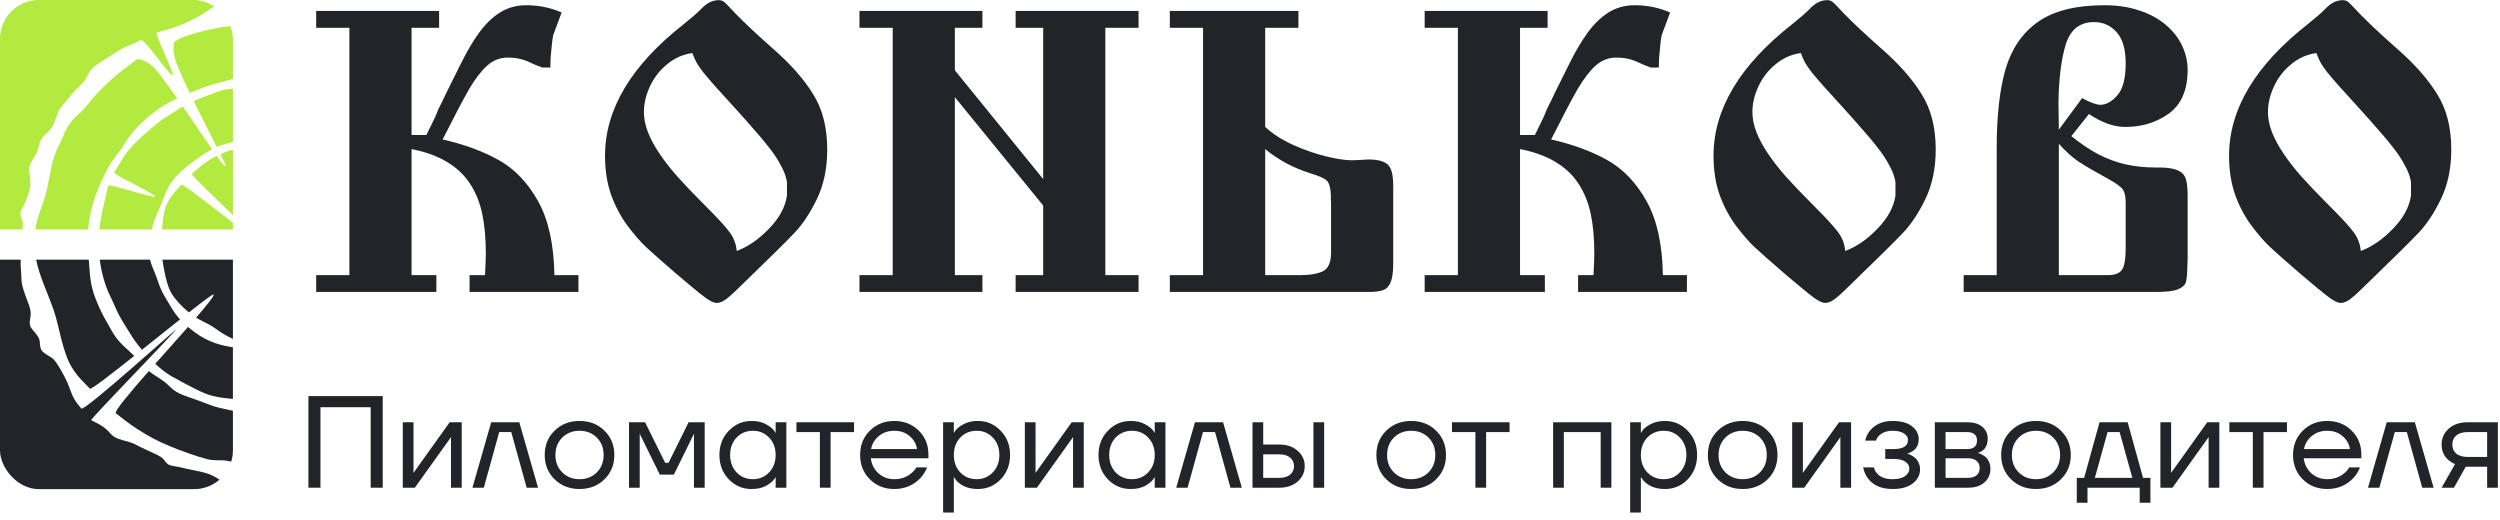 <?xml version="1.0" encoding="UTF-8"?> <svg xmlns="http://www.w3.org/2000/svg" width="322" height="67" viewBox="0 0 322 67" fill="none"><path d="M53.008 17.385H54.921L55.625 15.946C55.978 15.273 56.255 14.65 56.456 14.078C56.724 13.523 56.926 13.119 57.06 12.866C57.194 12.597 57.354 12.26 57.538 11.857C58.142 10.645 58.797 9.332 59.502 7.919C60.207 6.505 60.945 5.268 61.717 4.208C62.489 3.131 63.37 2.273 64.36 1.633C65.367 0.994 66.508 0.674 67.783 0.674C69.394 0.674 70.913 0.985 72.339 1.608C71.702 3.291 71.341 4.258 71.257 4.511C71.19 4.78 71.114 5.352 71.03 6.227C70.93 7.086 70.879 7.91 70.879 8.701H69.847C69.243 8.482 68.698 8.255 68.211 8.02C67.372 7.616 66.441 7.414 65.417 7.414C64.41 7.414 63.521 7.759 62.749 8.449C61.977 9.139 61.197 10.157 60.408 11.503C59.636 12.849 58.503 15.004 57.01 17.965C59.779 18.588 62.187 19.471 64.234 20.616C66.265 21.743 67.951 23.502 69.293 25.892C70.636 28.281 71.341 31.462 71.408 35.433H74.504V37.604H60.483V35.433H62.472C62.539 34.121 62.573 33.187 62.573 32.631C62.573 30.713 62.422 29.03 62.12 27.583C61.818 26.119 61.297 24.823 60.559 23.695C59.837 22.568 58.847 21.625 57.589 20.868C56.347 20.111 54.82 19.556 53.008 19.202V35.433H56.204V37.604H40.724V35.433H45.003V3.577H40.724V1.406H56.557V3.577H53.008V17.385Z" fill="#23232A"></path><path d="M92.577 0.018C92.896 0.018 93.165 0.127 93.383 0.346C93.601 0.548 94.054 1.019 94.742 1.759C95.883 2.937 97.511 4.46 99.625 6.328C101.84 8.264 103.544 10.199 104.735 12.134C105.943 14.053 106.548 16.425 106.548 19.253C106.548 21.659 106.111 23.771 105.239 25.589C104.366 27.406 103.393 28.878 102.319 30.006C101.245 31.134 99.063 33.288 95.774 36.468C94.801 37.444 94.079 38.109 93.609 38.462C93.139 38.833 92.712 39.018 92.326 39.018C91.956 39.018 91.453 38.782 90.815 38.311C90.194 37.856 88.944 36.83 87.065 35.231C85.219 33.633 83.935 32.497 83.213 31.823C82.492 31.15 81.695 30.233 80.822 29.072C79.95 27.894 79.245 26.565 78.708 25.084C78.188 23.603 77.927 21.928 77.927 20.06C77.927 14.069 81.3 8.424 88.046 3.123C89.037 2.332 89.775 1.692 90.261 1.204C90.983 0.413 91.755 0.018 92.577 0.018ZM89.179 6.833C87.954 7.002 86.872 7.481 85.932 8.272C84.975 9.046 84.237 9.997 83.717 11.124C83.197 12.235 82.937 13.337 82.937 14.431C82.937 15.256 83.104 16.106 83.44 16.981C83.776 17.856 84.271 18.782 84.925 19.758C85.58 20.734 86.36 21.735 87.266 22.761C88.189 23.788 89.339 24.991 90.715 26.371C92.393 28.037 93.484 29.224 93.987 29.93C94.507 30.62 94.809 31.42 94.893 32.328C96.387 31.756 97.779 30.789 99.072 29.425C100.381 28.079 101.144 26.666 101.362 25.185V23.443C101.245 22.736 100.976 22.012 100.557 21.272C100.154 20.515 99.667 19.774 99.097 19.051C98.543 18.327 97.888 17.545 97.133 16.703C96.395 15.845 95.514 14.852 94.49 13.725C93.567 12.698 92.779 11.831 92.124 11.124C91.487 10.401 90.983 9.812 90.614 9.358C90.245 8.886 89.951 8.466 89.733 8.095C89.531 7.725 89.347 7.304 89.179 6.833Z" fill="#23232A"></path><path d="M122.985 12.513V35.433H126.534V37.604H110.701V35.433H114.98V3.577H110.701V1.406H126.534V3.577H122.985V9.055L134.362 23.064V3.577H130.813V1.406H146.646V3.577H142.367V35.433H146.646V37.604H130.813V35.433H134.362V26.472L122.985 12.513Z" fill="#23232A"></path><path d="M167.236 1.406V3.577H162.957V16.35C163.897 17.225 165.08 17.991 166.506 18.647C167.933 19.286 169.351 19.783 170.76 20.136C172.153 20.473 173.278 20.641 174.133 20.641C174.469 20.641 175.174 20.607 176.248 20.54C177.422 20.54 178.245 20.75 178.715 21.171C179.201 21.592 179.445 22.5 179.445 23.897V33.969C179.445 35.08 179.327 35.888 179.092 36.392C178.874 36.914 178.547 37.242 178.11 37.377C177.691 37.528 177.087 37.604 176.298 37.604H150.673V35.433H154.953V3.577H150.673V1.406H167.236ZM162.957 35.433H167.589C168.73 35.433 169.653 35.273 170.358 34.954C171.079 34.617 171.44 33.809 171.44 32.53V26.371C171.44 26.068 171.432 25.875 171.415 25.791C171.415 25.706 171.415 25.488 171.415 25.134C171.381 24.259 171.23 23.662 170.962 23.342C170.71 23.022 169.963 22.677 168.721 22.307C166.523 21.6 164.602 20.565 162.957 19.202V35.433Z" fill="#23232A"></path><path d="M195.781 17.385H197.694L198.399 15.946C198.751 15.273 199.028 14.65 199.229 14.078C199.498 13.523 199.699 13.119 199.834 12.866C199.968 12.597 200.127 12.26 200.312 11.857C200.916 10.645 201.57 9.332 202.275 7.919C202.98 6.505 203.718 5.268 204.49 4.208C205.262 3.131 206.143 2.273 207.133 1.633C208.14 0.994 209.281 0.674 210.557 0.674C212.168 0.674 213.686 0.985 215.113 1.608C214.475 3.291 214.114 4.258 214.03 4.511C213.963 4.78 213.888 5.352 213.804 6.227C213.703 7.086 213.653 7.91 213.653 8.701H212.621C212.017 8.482 211.471 8.255 210.985 8.02C210.146 7.616 209.214 7.414 208.191 7.414C207.184 7.414 206.294 7.759 205.522 8.449C204.75 9.139 203.97 10.157 203.181 11.503C202.409 12.849 201.277 15.004 199.783 17.965C202.552 18.588 204.96 19.471 207.008 20.616C209.038 21.743 210.725 23.502 212.067 25.892C213.409 28.281 214.114 31.462 214.181 35.433H217.278V37.604H203.257V35.433H205.245C205.313 34.121 205.346 33.187 205.346 32.631C205.346 30.713 205.195 29.03 204.893 27.583C204.591 26.119 204.071 24.823 203.332 23.695C202.611 22.568 201.621 21.625 200.362 20.868C199.12 20.111 197.593 19.556 195.781 19.202V35.433H198.978V37.604H183.497V35.433H187.776V3.577H183.497V1.406H199.33V3.577H195.781V17.385Z" fill="#23232A"></path><path d="M235.351 0.018C235.67 0.018 235.938 0.127 236.156 0.346C236.374 0.548 236.827 1.019 237.516 1.759C238.657 2.937 240.284 4.46 242.399 6.328C244.614 8.264 246.317 10.199 247.509 12.134C248.717 14.053 249.321 16.425 249.321 19.253C249.321 21.659 248.885 23.771 248.012 25.589C247.139 27.406 246.166 28.878 245.092 30.006C244.018 31.134 241.837 33.288 238.548 36.468C237.574 37.444 236.853 38.109 236.383 38.462C235.913 38.833 235.485 39.018 235.099 39.018C234.73 39.018 234.226 38.782 233.589 38.311C232.968 37.856 231.718 36.83 229.838 35.231C227.992 33.633 226.708 32.497 225.987 31.823C225.265 31.15 224.468 30.233 223.596 29.072C222.723 27.894 222.018 26.565 221.481 25.084C220.961 23.603 220.701 21.928 220.701 20.06C220.701 14.069 224.074 8.424 230.82 3.123C231.81 2.332 232.548 1.692 233.035 1.204C233.757 0.413 234.528 0.018 235.351 0.018ZM231.953 6.833C230.728 7.002 229.645 7.481 228.705 8.272C227.749 9.046 227.011 9.997 226.49 11.124C225.97 12.235 225.71 13.337 225.71 14.431C225.71 15.256 225.878 16.106 226.213 16.981C226.549 17.856 227.044 18.782 227.699 19.758C228.353 20.734 229.133 21.735 230.04 22.761C230.962 23.788 232.112 24.991 233.488 26.371C235.166 28.037 236.257 29.224 236.76 29.93C237.281 30.62 237.583 31.42 237.667 32.328C239.16 31.756 240.553 30.789 241.845 29.425C243.154 28.079 243.917 26.666 244.136 25.185V23.443C244.018 22.736 243.75 22.012 243.33 21.272C242.927 20.515 242.441 19.774 241.87 19.051C241.316 18.327 240.662 17.545 239.907 16.703C239.168 15.845 238.287 14.852 237.264 13.725C236.341 12.698 235.552 11.831 234.898 11.124C234.26 10.401 233.757 9.812 233.387 9.358C233.018 8.886 232.725 8.466 232.506 8.095C232.305 7.725 232.12 7.304 231.953 6.833Z" fill="#23232A"></path><path d="M257.175 35.433V19.051C257.175 14.945 257.552 11.57 258.307 8.928C259.079 6.286 260.472 4.25 262.486 2.82C264.516 1.389 267.369 0.674 271.044 0.674C272.722 0.674 274.224 0.901 275.55 1.356C276.892 1.793 278.025 2.407 278.948 3.198C279.888 3.989 280.593 4.89 281.062 5.899C281.532 6.892 281.767 7.927 281.767 9.004C281.767 11.562 280.97 13.43 279.376 14.608C277.765 15.769 275.885 16.35 273.737 16.35C272.261 16.35 270.7 15.794 269.056 14.684L266.79 17.536C267.998 18.512 269.165 19.295 270.289 19.884C271.43 20.473 272.596 20.902 273.788 21.171C274.979 21.44 276.271 21.575 277.664 21.575H278.117C279.191 21.575 279.988 21.701 280.509 21.954C281.046 22.189 281.39 22.559 281.541 23.064C281.692 23.569 281.767 24.276 281.767 25.185V33.414C281.767 33.599 281.759 33.792 281.742 33.994C281.725 34.196 281.717 34.466 281.717 34.802C281.7 35.509 281.633 36.047 281.516 36.418C281.381 36.771 281.037 37.057 280.483 37.276C279.93 37.495 279.024 37.604 277.765 37.604H252.921V35.433H257.175ZM265.179 35.433H271.522C272.378 35.433 272.966 35.215 273.284 34.777C273.62 34.339 273.788 33.405 273.788 31.975V26.119C273.788 25.345 273.67 24.781 273.435 24.427C273.2 24.074 272.58 23.62 271.573 23.064C269.76 22.071 268.451 21.306 267.646 20.767C266.84 20.212 266.018 19.463 265.179 18.521V35.433ZM265.179 16.703L268.175 12.639C269.232 13.211 270.02 13.497 270.541 13.497C271.279 13.497 272.001 13.093 272.705 12.286C273.427 11.478 273.788 10.106 273.788 8.171C273.788 6.354 273.402 5.016 272.63 4.158C271.858 3.282 270.885 2.845 269.71 2.845C267.898 2.845 266.689 3.787 266.085 5.672C265.498 7.557 265.179 10.064 265.129 13.194C265.129 13.649 265.137 14.221 265.154 14.911C265.171 15.584 265.179 16.181 265.179 16.703Z" fill="#23232A"></path><path d="M301.753 0.018C302.072 0.018 302.341 0.127 302.559 0.346C302.777 0.548 303.23 1.019 303.918 1.759C305.059 2.937 306.687 4.46 308.802 6.328C311.017 8.264 312.72 10.199 313.911 12.134C315.12 14.053 315.724 16.425 315.724 19.253C315.724 21.659 315.287 23.771 314.415 25.589C313.542 27.406 312.569 28.878 311.495 30.006C310.421 31.134 308.239 33.288 304.95 36.468C303.977 37.444 303.255 38.109 302.786 38.462C302.316 38.833 301.888 39.018 301.502 39.018C301.133 39.018 300.629 38.782 299.991 38.311C299.371 37.856 298.12 36.83 296.241 35.231C294.395 33.633 293.111 32.497 292.39 31.823C291.668 31.15 290.871 30.233 289.998 29.072C289.126 27.894 288.421 26.565 287.884 25.084C287.364 23.603 287.104 21.928 287.104 20.06C287.104 14.069 290.477 8.424 297.223 3.123C298.213 2.332 298.951 1.692 299.438 1.204C300.159 0.413 300.931 0.018 301.753 0.018ZM298.355 6.833C297.13 7.002 296.048 7.481 295.108 8.272C294.152 9.046 293.413 9.997 292.893 11.124C292.373 12.235 292.113 13.337 292.113 14.431C292.113 15.256 292.281 16.106 292.616 16.981C292.952 17.856 293.447 18.782 294.101 19.758C294.756 20.734 295.536 21.735 296.442 22.761C297.365 23.788 298.515 24.991 299.891 26.371C301.569 28.037 302.66 29.224 303.163 29.93C303.683 30.62 303.985 31.42 304.069 32.328C305.563 31.756 306.956 30.789 308.248 29.425C309.557 28.079 310.32 26.666 310.538 25.185V23.443C310.421 22.736 310.152 22.012 309.733 21.272C309.33 20.515 308.843 19.774 308.273 19.051C307.719 18.327 307.065 17.545 306.31 16.703C305.571 15.845 304.69 14.852 303.667 13.725C302.744 12.698 301.955 11.831 301.3 11.124C300.663 10.401 300.159 9.812 299.79 9.358C299.421 8.886 299.127 8.466 298.909 8.095C298.708 7.725 298.523 7.304 298.355 6.833Z" fill="#23232A"></path><path d="M39.724 62.816V51.018H49.296V62.816H47.743V52.45H41.276V62.816H39.724Z" fill="#23232A"></path><path d="M51.88 62.816V54.389H53.26V60.709L53.242 60.877H53.277L57.916 54.389H59.469V62.816H58.089V56.495L58.106 56.327H58.072L53.432 62.816H51.88Z" fill="#23232A"></path><path d="M60.85 62.816L63.264 54.389H66.886L69.3 62.816H67.835L65.851 55.653H64.299L62.316 62.816H60.85Z" fill="#23232A"></path><path d="M71.435 61.737C70.584 60.905 70.159 59.86 70.159 58.602C70.159 57.343 70.584 56.299 71.435 55.467C72.286 54.636 73.355 54.22 74.643 54.22C75.931 54.22 77 54.636 77.851 55.467C78.702 56.299 79.127 57.343 79.127 58.602C79.127 59.86 78.702 60.905 77.851 61.737C77 62.568 75.931 62.984 74.643 62.984C73.355 62.984 72.286 62.568 71.435 61.737ZM72.418 56.36C71.832 56.945 71.539 57.692 71.539 58.602C71.539 59.512 71.832 60.259 72.418 60.843C73.004 61.428 73.746 61.72 74.643 61.72C75.54 61.72 76.281 61.428 76.868 60.843C77.454 60.259 77.747 59.512 77.747 58.602C77.747 57.692 77.454 56.945 76.868 56.36C76.281 55.776 75.54 55.484 74.643 55.484C73.746 55.484 73.004 55.776 72.418 56.36Z" fill="#23232A"></path><path d="M81.017 62.816V54.389H83.087L85.674 59.613H86.105L88.692 54.389H90.762V62.816H89.382V56.074L89.399 55.905H89.365L86.795 61.13H84.984L82.415 55.905H82.38L82.397 56.074V62.816H81.017Z" fill="#23232A"></path><path d="M93.868 61.737C93.063 60.894 92.66 59.849 92.66 58.602C92.66 57.355 93.063 56.316 93.868 55.484C94.672 54.641 95.65 54.22 96.8 54.22C97.524 54.22 98.133 54.355 98.628 54.624C99.134 54.894 99.502 55.186 99.732 55.501L99.887 55.754H99.904V54.389H101.284V62.816H99.904V61.467H99.887L99.732 61.703C99.525 62.007 99.168 62.299 98.662 62.58C98.156 62.849 97.535 62.984 96.8 62.984C95.65 62.984 94.672 62.568 93.868 61.737ZM94.868 56.36C94.316 56.945 94.04 57.692 94.04 58.602C94.04 59.512 94.316 60.259 94.868 60.843C95.431 61.428 96.133 61.72 96.972 61.72C97.811 61.72 98.507 61.428 99.059 60.843C99.622 60.259 99.904 59.512 99.904 58.602C99.904 57.692 99.622 56.945 99.059 56.36C98.507 55.776 97.811 55.484 96.972 55.484C96.133 55.484 95.431 55.776 94.868 56.36Z" fill="#23232A"></path><path d="M102.583 55.653V54.389H109.999V55.653H106.981V62.816H105.601V55.653H102.583Z" fill="#23232A"></path><path d="M112.042 61.737C111.203 60.905 110.783 59.86 110.783 58.602C110.783 57.343 111.203 56.299 112.042 55.467C112.881 54.636 113.928 54.22 115.181 54.22C116.434 54.22 117.48 54.63 118.32 55.45C119.159 56.27 119.579 57.293 119.579 58.518V59.023H112.163C112.255 59.81 112.582 60.456 113.146 60.962C113.709 61.467 114.387 61.72 115.181 61.72C116.032 61.72 116.762 61.467 117.371 60.962C117.647 60.737 117.866 60.484 118.027 60.203H119.406C119.199 60.731 118.906 61.197 118.527 61.602C117.63 62.523 116.515 62.984 115.181 62.984C113.928 62.984 112.881 62.568 112.042 61.737ZM112.197 57.843H118.113C118.009 57.181 117.693 56.624 117.164 56.175C116.635 55.714 115.974 55.484 115.181 55.484C114.387 55.484 113.721 55.714 113.18 56.175C112.64 56.624 112.312 57.181 112.197 57.843Z" fill="#23232A"></path><path d="M121.473 66.018V54.389H122.853V55.737H122.87L123.043 55.484C123.238 55.192 123.589 54.911 124.095 54.641C124.601 54.36 125.221 54.22 125.957 54.22C127.107 54.22 128.084 54.641 128.889 55.484C129.694 56.316 130.097 57.355 130.097 58.602C130.097 59.849 129.694 60.894 128.889 61.737C128.084 62.568 127.107 62.984 125.957 62.984C125.221 62.984 124.595 62.849 124.077 62.58C123.572 62.299 123.227 62.007 123.043 61.703L122.87 61.467H122.853V66.018H121.473ZM123.681 56.36C123.129 56.945 122.853 57.692 122.853 58.602C122.853 59.512 123.129 60.259 123.681 60.843C124.244 61.428 124.946 61.72 125.785 61.72C126.624 61.72 127.32 61.428 127.872 60.843C128.435 60.259 128.717 59.512 128.717 58.602C128.717 57.692 128.435 56.945 127.872 56.36C127.32 55.776 126.624 55.484 125.785 55.484C124.946 55.484 124.244 55.776 123.681 56.36Z" fill="#23232A"></path><path d="M132 62.816V54.389H133.379V60.709L133.362 60.877H133.397L138.036 54.389H139.588V62.816H138.209V56.495L138.226 56.327H138.191L133.552 62.816H132Z" fill="#23232A"></path><path d="M142.694 61.737C141.889 60.894 141.487 59.849 141.487 58.602C141.487 57.355 141.889 56.316 142.694 55.484C143.499 54.641 144.476 54.22 145.626 54.22C146.35 54.22 146.96 54.355 147.454 54.624C147.96 54.894 148.328 55.186 148.558 55.501L148.713 55.754H148.73V54.389H150.11V62.816H148.73V61.467H148.713L148.558 61.703C148.351 62.007 147.995 62.299 147.489 62.58C146.983 62.849 146.362 62.984 145.626 62.984C144.476 62.984 143.499 62.568 142.694 61.737ZM143.694 56.36C143.142 56.945 142.867 57.692 142.867 58.602C142.867 59.512 143.142 60.259 143.694 60.843C144.258 61.428 144.959 61.72 145.798 61.72C146.638 61.72 147.333 61.428 147.885 60.843C148.449 60.259 148.73 59.512 148.73 58.602C148.73 57.692 148.449 56.945 147.885 56.36C147.333 55.776 146.638 55.484 145.798 55.484C144.959 55.484 144.258 55.776 143.694 56.36Z" fill="#23232A"></path><path d="M151.496 62.816L153.911 54.389H157.532L159.947 62.816H158.481L156.498 55.653H154.945L152.962 62.816H151.496Z" fill="#23232A"></path><path d="M169.17 62.816V54.389H170.55V62.816H169.17ZM161.323 62.816V54.389H162.702V57.254H164.772C165.738 57.254 166.525 57.523 167.135 58.063C167.744 58.591 168.049 59.248 168.049 60.035C168.049 60.821 167.744 61.484 167.135 62.023C166.525 62.551 165.738 62.816 164.772 62.816H161.323ZM162.702 61.551H164.772C165.37 61.551 165.835 61.411 166.169 61.13C166.502 60.849 166.669 60.484 166.669 60.035C166.669 59.585 166.502 59.22 166.169 58.939C165.835 58.658 165.37 58.518 164.772 58.518H162.702V61.551Z" fill="#23232A"></path><path d="M178.553 61.737C177.703 60.905 177.277 59.86 177.277 58.602C177.277 57.343 177.703 56.299 178.553 55.467C179.404 54.636 180.474 54.22 181.761 54.22C183.049 54.22 184.118 54.636 184.969 55.467C185.82 56.299 186.245 57.343 186.245 58.602C186.245 59.86 185.82 60.905 184.969 61.737C184.118 62.568 183.049 62.984 181.761 62.984C180.474 62.984 179.404 62.568 178.553 61.737ZM179.536 56.36C178.95 56.945 178.657 57.692 178.657 58.602C178.657 59.512 178.95 60.259 179.536 60.843C180.123 61.428 180.864 61.72 181.761 61.72C182.658 61.72 183.4 61.428 183.986 60.843C184.572 60.259 184.866 59.512 184.866 58.602C184.866 57.692 184.572 56.945 183.986 56.36C183.4 55.776 182.658 55.484 181.761 55.484C180.864 55.484 180.123 55.776 179.536 56.36Z" fill="#23232A"></path><path d="M187.015 55.653V54.389H194.431V55.653H191.413V62.816H190.033V55.653H187.015Z" fill="#23232A"></path><path d="M200.043 62.816V54.389H207.546V62.816H206.166V55.653H201.423V62.816H200.043Z" fill="#23232A"></path><path d="M209.964 66.018V54.389H211.343V55.737H211.361L211.533 55.484C211.729 55.192 212.079 54.911 212.585 54.641C213.091 54.36 213.712 54.22 214.448 54.22C215.598 54.22 216.575 54.641 217.38 55.484C218.185 56.316 218.587 57.355 218.587 58.602C218.587 59.849 218.185 60.894 217.38 61.737C216.575 62.568 215.598 62.984 214.448 62.984C213.712 62.984 213.085 62.849 212.568 62.58C212.062 62.299 211.717 62.007 211.533 61.703L211.361 61.467H211.343V66.018H209.964ZM212.171 56.36C211.619 56.945 211.343 57.692 211.343 58.602C211.343 59.512 211.619 60.259 212.171 60.843C212.735 61.428 213.436 61.72 214.275 61.72C215.115 61.72 215.81 61.428 216.362 60.843C216.926 60.259 217.207 59.512 217.207 58.602C217.207 57.692 216.926 56.945 216.362 56.36C215.81 55.776 215.115 55.484 214.275 55.484C213.436 55.484 212.735 55.776 212.171 56.36Z" fill="#23232A"></path><path d="M221.249 61.737C220.398 60.905 219.973 59.86 219.973 58.602C219.973 57.343 220.398 56.299 221.249 55.467C222.1 54.636 223.169 54.22 224.457 54.22C225.745 54.22 226.814 54.636 227.665 55.467C228.516 56.299 228.941 57.343 228.941 58.602C228.941 59.86 228.516 60.905 227.665 61.737C226.814 62.568 225.745 62.984 224.457 62.984C223.169 62.984 222.1 62.568 221.249 61.737ZM222.232 56.36C221.646 56.945 221.353 57.692 221.353 58.602C221.353 59.512 221.646 60.259 222.232 60.843C222.819 61.428 223.56 61.72 224.457 61.72C225.354 61.72 226.095 61.428 226.682 60.843C227.268 60.259 227.561 59.512 227.561 58.602C227.561 57.692 227.268 56.945 226.682 56.36C226.095 55.776 225.354 55.484 224.457 55.484C223.56 55.484 222.819 55.776 222.232 56.36Z" fill="#23232A"></path><path d="M230.832 62.816V54.389H232.211V60.709L232.194 60.877H232.229L236.868 54.389H238.42V62.816H237.04V56.495L237.058 56.327H237.023L232.384 62.816H230.832Z" fill="#23232A"></path><path d="M239.974 60.203H241.353C241.422 60.484 241.555 60.737 241.75 60.962C242.175 61.467 242.848 61.72 243.768 61.72C244.458 61.72 244.987 61.591 245.355 61.332C245.734 61.063 245.924 60.742 245.924 60.372C245.924 60.001 245.751 59.697 245.406 59.462C245.061 59.226 244.544 59.108 243.854 59.108H242.819V57.843H243.854C245.119 57.843 245.751 57.45 245.751 56.664C245.751 56.338 245.579 56.063 245.234 55.838C244.9 55.602 244.412 55.484 243.768 55.484C243.032 55.484 242.446 55.697 242.009 56.124C241.848 56.282 241.716 56.49 241.612 56.748H240.232C240.336 56.287 240.537 55.866 240.836 55.484C241.514 54.641 242.492 54.22 243.768 54.22C244.849 54.22 245.677 54.445 246.251 54.894C246.838 55.343 247.131 55.905 247.131 56.58C247.131 57.49 246.654 58.102 245.7 58.417L245.665 58.433V58.45C245.7 58.45 245.769 58.467 245.872 58.501C245.975 58.535 246.108 58.602 246.269 58.703C246.441 58.793 246.602 58.911 246.752 59.057C246.901 59.192 247.028 59.383 247.131 59.63C247.246 59.877 247.303 60.153 247.303 60.456C247.303 61.175 246.993 61.776 246.372 62.259C245.751 62.742 244.883 62.984 243.768 62.984C242.331 62.984 241.267 62.523 240.577 61.602C240.278 61.186 240.077 60.72 239.974 60.203Z" fill="#23232A"></path><path d="M249.207 62.816V54.389H253.432C254.237 54.389 254.869 54.585 255.329 54.978C255.789 55.372 256.019 55.877 256.019 56.495C256.019 56.776 255.979 57.035 255.898 57.27C255.818 57.495 255.72 57.675 255.605 57.81C255.49 57.933 255.364 58.04 255.226 58.13C255.099 58.209 254.99 58.265 254.898 58.299C254.818 58.321 254.76 58.332 254.726 58.332V58.349C254.76 58.349 254.829 58.366 254.933 58.4C255.036 58.422 255.168 58.484 255.329 58.585C255.502 58.675 255.663 58.787 255.812 58.922C255.962 59.057 256.088 59.254 256.192 59.512C256.307 59.77 256.364 60.057 256.364 60.372C256.364 61.102 256.105 61.692 255.588 62.141C255.082 62.591 254.369 62.816 253.449 62.816H249.207ZM250.586 57.843H253.346C254.208 57.843 254.639 57.478 254.639 56.748C254.639 56.018 254.208 55.653 253.346 55.653H250.586V57.843ZM250.586 61.551H253.432C253.938 61.551 254.323 61.439 254.588 61.214C254.852 60.99 254.984 60.681 254.984 60.287C254.984 59.894 254.852 59.585 254.588 59.36C254.323 59.136 253.938 59.023 253.432 59.023H250.586V61.551Z" fill="#23232A"></path><path d="M259.027 61.737C258.176 60.905 257.751 59.86 257.751 58.602C257.751 57.343 258.176 56.299 259.027 55.467C259.878 54.636 260.947 54.22 262.235 54.22C263.522 54.22 264.592 54.636 265.443 55.467C266.293 56.299 266.719 57.343 266.719 58.602C266.719 59.86 266.293 60.905 265.443 61.737C264.592 62.568 263.522 62.984 262.235 62.984C260.947 62.984 259.878 62.568 259.027 61.737ZM260.01 56.36C259.423 56.945 259.13 57.692 259.13 58.602C259.13 59.512 259.423 60.259 260.01 60.843C260.596 61.428 261.338 61.72 262.235 61.72C263.132 61.72 263.873 61.428 264.46 60.843C265.046 60.259 265.339 59.512 265.339 58.602C265.339 57.692 265.046 56.945 264.46 56.36C263.873 55.776 263.132 55.484 262.235 55.484C261.338 55.484 260.596 55.776 260.01 56.36Z" fill="#23232A"></path><path d="M267.488 64.754V61.551H268.437L270.42 54.389H274.042L276.025 61.551H276.974V64.754H275.594V62.816H268.868V64.754H267.488ZM269.817 61.551H274.646L273.007 55.653H271.455L269.817 61.551Z" fill="#23232A"></path><path d="M278.26 62.816V54.389H279.64V60.709L279.622 60.877H279.657L284.296 54.389H285.849V62.816H284.469V56.495L284.486 56.327H284.452L279.812 62.816H278.26Z" fill="#23232A"></path><path d="M287.143 55.653V54.389H294.56V55.653H291.541V62.816H290.162V55.653H287.143Z" fill="#23232A"></path><path d="M296.602 61.737C295.763 60.905 295.343 59.86 295.343 58.602C295.343 57.343 295.763 56.299 296.602 55.467C297.441 54.636 298.488 54.22 299.741 54.22C300.994 54.22 302.04 54.63 302.88 55.45C303.719 56.27 304.139 57.293 304.139 58.518V59.023H296.723C296.815 59.81 297.142 60.456 297.706 60.962C298.269 61.467 298.948 61.72 299.741 61.72C300.592 61.72 301.322 61.467 301.931 60.962C302.207 60.737 302.426 60.484 302.587 60.203H303.966C303.759 60.731 303.466 61.197 303.087 61.602C302.19 62.523 301.075 62.984 299.741 62.984C298.488 62.984 297.441 62.568 296.602 61.737ZM296.757 57.843H302.673C302.569 57.181 302.253 56.624 301.724 56.175C301.195 55.714 300.534 55.484 299.741 55.484C298.948 55.484 298.281 55.714 297.74 56.175C297.2 56.624 296.872 57.181 296.757 57.843Z" fill="#23232A"></path><path d="M304.998 62.816L307.413 54.389H311.035L313.449 62.816H311.983L310 55.653H308.448L306.464 62.816H304.998Z" fill="#23232A"></path><path d="M314.48 62.816L316.205 59.782C315.917 59.658 315.63 59.478 315.342 59.242C314.768 58.726 314.48 58.063 314.48 57.254C314.48 56.433 314.785 55.754 315.394 55.214C316.004 54.664 316.814 54.389 317.826 54.389H321.724V62.816H320.344V60.119H317.585L316.067 62.816H314.48ZM316.36 56.091C316.027 56.383 315.86 56.77 315.86 57.254C315.86 57.737 316.027 58.124 316.36 58.417C316.705 58.709 317.199 58.855 317.843 58.855H320.344V55.653H317.843C317.199 55.653 316.705 55.799 316.36 56.091Z" fill="#23232A"></path><g clip-path="url(#clip0_2798_22)"><path fill-rule="evenodd" clip-rule="evenodd" d="M30 28.683V29.559H20.871C20.936 28.692 21.031 27.869 21.134 27.362C21.429 25.912 22.363 24.84 23.361 23.783C23.512 23.622 27.23 26.561 30 28.683ZM30 19.268V27.703C27.576 25.364 24.582 22.532 24.708 22.411C25.676 21.488 26.677 20.695 27.903 20.078C28.553 20.986 28.988 21.517 29.059 21.409C29.097 21.351 28.828 20.762 28.38 19.851C28.59 19.758 28.807 19.669 29.034 19.584C29.382 19.454 29.701 19.35 30.002 19.267L30 19.268ZM27.304 19.227C25.91 19.988 24.124 21.317 23.309 22.1C21.791 23.555 21.512 24.332 20.798 26.22C20.362 27.37 19.928 27.958 19.627 29.242C19.605 29.338 19.579 29.445 19.556 29.558H12.792C12.973 27.91 13.327 26.59 13.683 24.979C13.768 24.595 13.852 24.246 13.951 23.913C14.037 23.623 19.852 25.585 19.972 25.308C20.097 25.02 14.529 22.493 14.716 22.191C15.118 21.538 15.52 20.894 15.92 20.238C16.668 19.011 18.09 17.725 19.19 16.781C19.737 16.311 20.522 15.645 21.114 15.252C21.708 14.858 22.338 14.487 22.944 14.088C23.142 13.958 23.345 13.834 23.549 13.717C24.885 15.662 26.26 17.726 27.304 19.227ZM30 11.431V18.302C29.444 18.431 28.896 18.575 28.384 18.738C28.241 18.784 28.082 18.846 27.914 18.922C27.098 17.3 25.968 15.104 24.942 13.017C25.632 12.709 26.342 12.442 27.049 12.182C28.319 11.716 28.743 11.493 30 11.433V11.431ZM22.845 12.699L22.191 12.991C21.126 13.469 19.861 14.417 18.964 15.173C17.721 16.22 16.83 17.26 15.975 18.632C15.5 19.391 15.11 19.851 14.586 20.554C13.681 21.761 12.37 24.776 11.955 26.263C11.614 27.516 11.434 28.543 11.362 29.559H4.542C4.809 27.783 5.486 26.547 5.916 24.915C6.39 23.12 6.534 20.806 7.512 18.887C7.855 18.217 8.067 17.65 8.366 16.987C8.725 16.223 9.227 15.49 9.86 14.925C10.512 14.344 10.738 14.17 11.285 13.469C12.519 11.881 14.249 10.229 15.844 8.986C15.976 8.884 16.108 8.785 16.241 8.686C16.707 8.339 17.178 7.961 17.639 7.625C17.782 7.523 19.101 7.822 20.057 8.944C20.783 9.794 21.779 11.17 22.845 12.702V12.699ZM30 3.34V10.164C29.795 10.215 29.575 10.277 29.33 10.354C28.47 10.621 27.553 10.803 26.729 11.09C26.01 11.339 25.14 11.659 24.436 11.976C23.694 10.435 23.052 9.026 22.697 8.043C22.119 6.451 22.397 5.416 22.501 5.341C23.383 4.704 25.359 4.199 26.46 3.929C27.778 3.612 28.819 3.442 30 3.342V3.34ZM0 0H30V1.605C28.014 1.697 28.547 0.708 28.023 0.648C27.729 0.616 26.299 1.713 25.928 1.926C24.633 2.671 22.615 3.586 21.16 3.927C20.786 4.015 20.469 4.107 20.19 4.203C19.912 4.3 22.494 9.565 22.259 9.674C21.84 9.869 18.632 4.922 18.143 5.173C17.962 5.267 17.768 5.364 17.553 5.468C16.932 5.76 16.151 6.019 15.586 6.343C15.072 6.641 14.42 7.059 13.923 7.386C13.315 7.787 11.977 8.54 11.62 9.124C11.206 9.801 11.006 10.399 10.38 10.964C9.647 11.627 9.334 12.02 8.729 12.778C7.671 14.104 7.644 13.847 7.082 15.578C6.562 17.181 5.516 17.186 5.152 18.316C4.926 19.024 4.942 19.32 4.543 20.028C4.023 20.929 3.595 21.244 3.802 22.347C4.103 23.996 3.78 24.712 3.184 26.225C2.962 26.788 2.498 27.235 2.658 27.787C2.883 28.575 3.013 28.592 2.905 29.463L2.893 29.558H0V0Z" fill="#B3EA3F"></path><path fill-rule="evenodd" clip-rule="evenodd" d="M20.919 33.443H30V43.651C29.274 43.318 28.58 42.918 27.941 42.449C27.084 41.821 26.66 41.675 25.743 41.192C25.587 41.11 25.426 41.015 25.261 40.911C26.695 39.252 27.646 38.065 27.508 37.931C27.425 37.847 26.14 38.816 24.33 40.237C23.407 39.487 22.515 38.531 22.034 37.685C21.478 36.701 21.112 34.809 20.918 33.443M19.175 47.793C19.633 48.164 20.091 48.43 20.759 48.876C22.03 49.721 22.037 50.31 23.675 50.923C24.357 51.177 25.074 51.413 25.765 51.667C26.502 51.938 27.557 52.387 28.298 52.534C28.85 52.644 29.425 52.797 30 52.91V59.502C29.837 59.467 29.663 59.429 29.469 59.388C28.438 59.169 27.768 59.417 26.654 59.128C25.123 58.73 23.351 58.071 21.881 57.472C20.3 56.824 19.12 56.185 17.691 55.264C16.648 54.593 15.896 53.986 14.93 53.239C14.654 53.028 16.676 50.63 19.173 47.793H19.175ZM24.218 42.109C24.286 42.167 24.357 42.226 24.427 42.286C26.247 43.789 27.802 44.395 29.998 44.731V51.385C28.518 51.227 27.304 51.131 25.824 50.419C24.65 49.856 23.325 49.147 22.18 48.512C21.483 48.125 20.728 47.539 19.997 46.863C21.421 45.258 22.928 43.577 24.218 42.111V42.109ZM18.28 45.055C17.715 44.385 17.22 43.711 16.855 43.109C16.21 42.052 15.49 41.012 14.993 39.885C14.703 39.226 14.438 38.645 14.125 37.995C13.481 36.654 13.057 35.053 12.851 33.444H19.331C19.448 33.977 19.658 34.472 19.977 35.234C20.322 36.06 20.454 36.727 20.875 37.561C21.237 38.274 21.609 38.816 21.994 39.489C22.36 40.129 22.747 40.653 23.195 41.136C21.681 42.338 19.943 43.73 18.28 45.055ZM4.656 33.443H11.437C11.463 33.77 11.489 34.094 11.51 34.422C11.651 36.714 11.946 37.76 12.896 39.847C13.16 40.419 13.443 40.942 13.756 41.488C14.762 43.247 14.903 43.66 16.445 45.042C16.781 45.344 17.045 45.59 17.292 45.839C14.271 48.237 11.72 50.212 11.581 50.06C10.606 49 10.284 48.854 9.469 47.656C7.992 45.493 7.715 42.181 6.851 39.762C6.036 37.481 5.084 35.576 4.656 33.441V33.443ZM0 33.443H2.677C2.652 33.732 2.64 34.028 2.667 34.352C2.717 34.954 2.747 35.473 2.767 36.076C2.793 36.837 3.214 37.88 3.477 38.611C3.805 39.521 4.084 40.029 3.895 40.992C3.658 42.195 4.09 42.239 4.752 43.143C5.272 43.854 5.049 44.127 5.23 44.84C5.388 45.467 6.318 45.795 6.795 46.178C7.303 46.583 8.215 48.303 8.522 48.94C9.187 50.323 9.178 51.119 10.256 52.355C10.412 52.533 10.333 52.447 10.489 52.623C10.846 53.034 23.076 41.995 22.722 42.408C21.296 44.079 11.563 54.018 11.75 54.122C12.462 54.516 13.35 54.805 14.185 55.795C14.799 56.524 15.608 56.635 16.507 56.888C17.276 57.105 17.515 57.3 18.197 57.631C18.862 57.954 19.59 58.288 20.264 58.598C21.535 59.181 21.083 59.853 22.35 60.029C22.861 60.101 23.217 60.186 23.714 60.304C24.25 60.43 24.778 60.53 25.316 60.64C26.908 60.967 27.317 61.147 28.663 62.026C29.124 62.327 29.274 62.53 29.738 62.283C29.831 62.233 29.919 62.187 30.002 62.143V62.999H0V33.441V33.443Z" fill="#23232A"></path></g><defs><clipPath id="clip0_2798_22"><rect width="30" height="63" rx="5" fill="white"></rect></clipPath></defs></svg> 